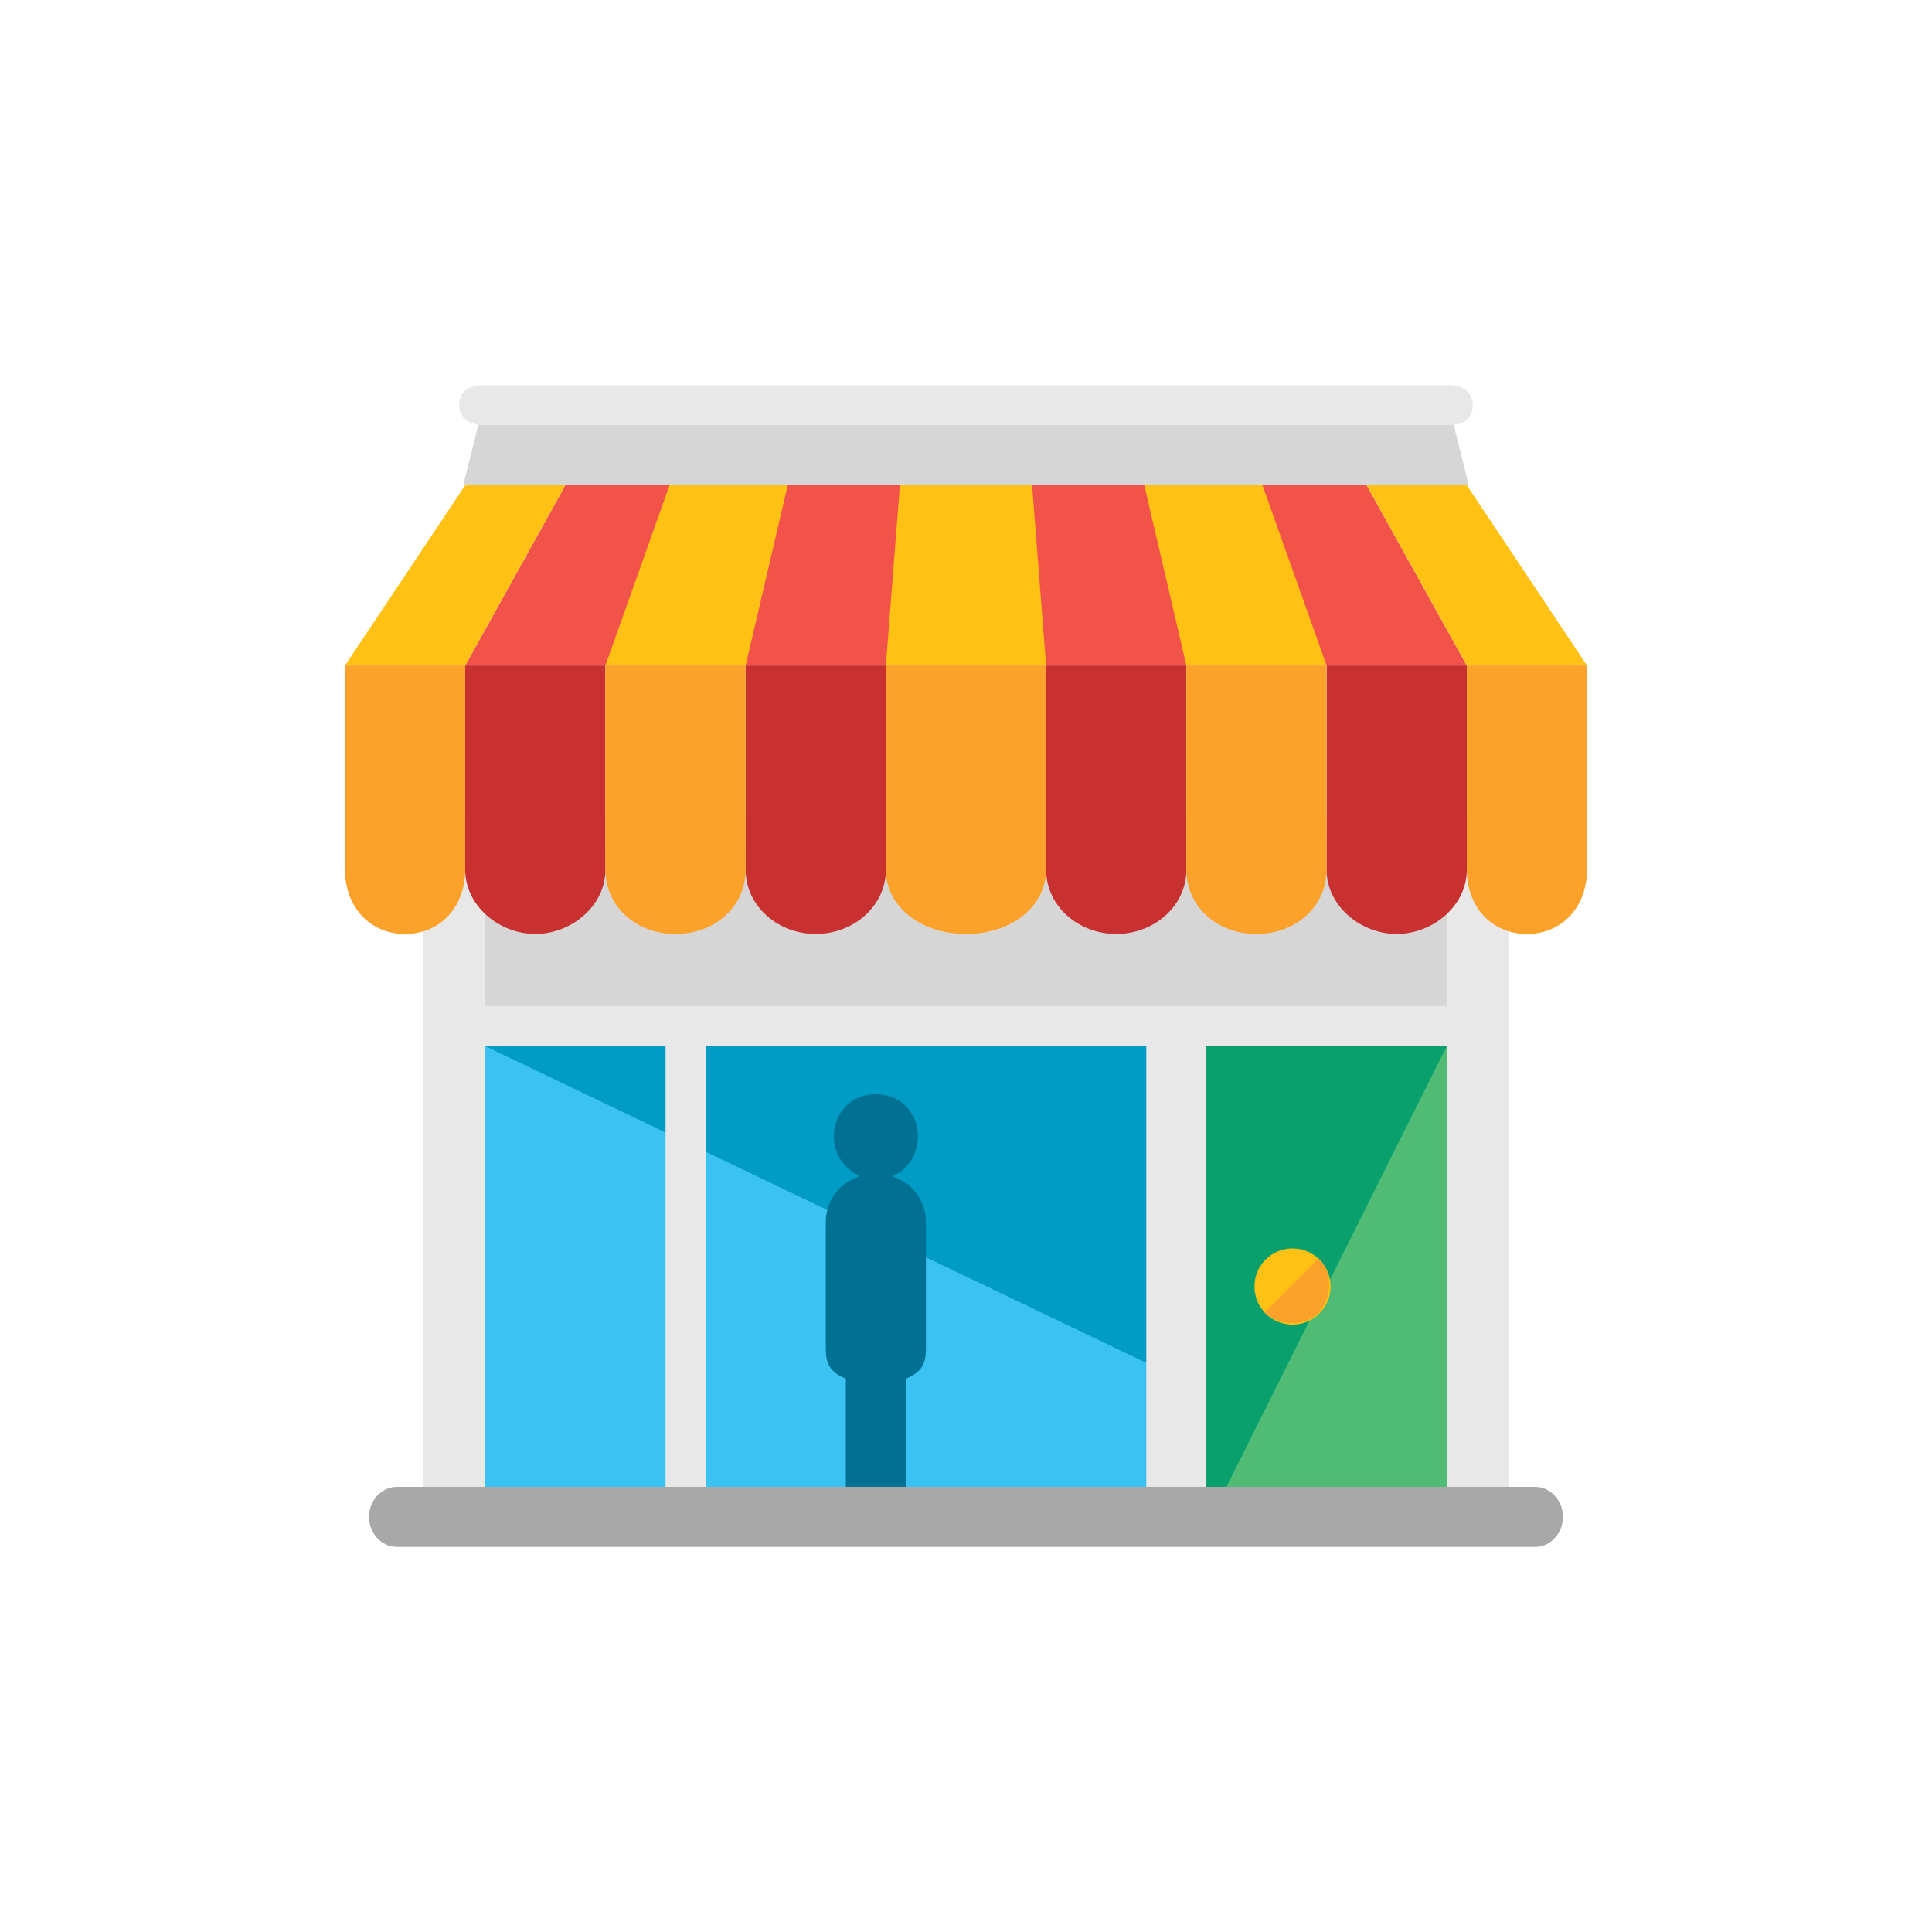 <svg width="56" height="56" viewBox="0 0 56 56" fill="none" xmlns="http://www.w3.org/2000/svg">
<g clip-path="url(#clip0_146_1183)">
<path d="M43.736 23.645H12.265V44.258H43.736V23.645Z" fill="#E8E8E8"/>
<path d="M42.516 19.29H13.484L16.387 14.065H39.613L42.516 19.29Z" fill="#F15249"/>
<path d="M41.935 24.516H14.065V43.677H41.935V24.516Z" fill="#D6D6D6"/>
<path d="M41.935 29.161H14.065V43.677H41.935V29.161Z" fill="#E8E8E8"/>
<path d="M41.935 30.323H14.065V43.677H41.935V30.323Z" fill="#3AC2F2"/>
<path d="M14.065 30.323H41.935V43.677" fill="#009CC6"/>
<path d="M20.452 29.742H19.291V44.258H20.452V29.742Z" fill="#E8E8E8"/>
<path d="M34.968 29.742H33.226V44.258H34.968V29.742Z" fill="#E8E8E8"/>
<path d="M41.935 30.323H34.968V44.258H41.935V30.323Z" fill="#50BB75"/>
<path d="M34.968 44.258V30.323H41.935" fill="#0AA06E"/>
<path d="M26.839 35.432C26.839 34.794 26.432 34.271 25.852 34.097C26.316 33.923 26.607 33.458 26.607 32.935C26.607 32.239 26.084 31.716 25.387 31.716C24.69 31.716 24.168 32.239 24.168 32.935C24.168 33.458 24.458 33.864 24.923 34.097C24.342 34.271 23.936 34.794 23.936 35.432V38.974C23.936 39.381 23.936 39.729 24.516 39.961V44.258H26.258V39.961C26.839 39.729 26.839 39.381 26.839 38.974V35.432Z" fill="#007093"/>
<path d="M13.484 14.065L10 19.29H13.484L16.387 14.065H13.484Z" fill="#FFC114"/>
<path d="M42.516 14.065H39.613L42.516 19.29H46L42.516 14.065Z" fill="#FFC114"/>
<path d="M33.168 14.065L34.387 19.29H38.452L36.594 14.065H33.168Z" fill="#FFC114"/>
<path d="M19.406 14.065L17.548 19.29H21.613L22.832 14.065H19.406Z" fill="#FFC114"/>
<path d="M26.084 14.065L25.677 19.29H30.322L29.916 14.065H26.084Z" fill="#FFC114"/>
<path d="M10 19.29V25.213C10 26.258 10.697 27.071 11.742 27.071C12.787 27.071 13.484 26.258 13.484 25.213V19.29H10Z" fill="#FCA12A"/>
<path d="M13.484 19.29V25.213C13.484 26.258 14.471 27.071 15.516 27.071C16.561 27.071 17.548 26.258 17.548 25.213V19.29H13.484Z" fill="#C93131"/>
<path d="M21.613 19.29V25.213C21.613 26.258 22.542 27.071 23.645 27.071C24.748 27.071 25.677 26.258 25.677 25.213V19.29H21.613Z" fill="#C93131"/>
<path d="M17.548 19.29V25.213C17.548 26.258 18.419 27.071 19.581 27.071C20.742 27.071 21.613 26.258 21.613 25.213V19.29H17.548Z" fill="#FCA12A"/>
<path d="M46 19.29V25.213C46 26.258 45.303 27.071 44.258 27.071C43.213 27.071 42.516 26.258 42.516 25.213V19.29H46Z" fill="#FCA12A"/>
<path d="M42.516 19.29V25.213C42.516 26.258 41.529 27.071 40.484 27.071C39.439 27.071 38.452 26.258 38.452 25.213V19.29H42.516Z" fill="#C93131"/>
<path d="M34.387 19.29V25.213C34.387 26.258 33.458 27.071 32.355 27.071C31.252 27.071 30.323 26.258 30.323 25.213V19.29H34.387Z" fill="#C93131"/>
<path d="M38.451 19.29V25.213C38.451 26.258 37.58 27.071 36.419 27.071C35.258 27.071 34.387 26.258 34.387 25.213V19.29H38.451Z" fill="#FCA12A"/>
<path d="M25.677 19.29V25.213C25.677 26.258 26.664 27.071 28 27.071C29.335 27.071 30.322 26.258 30.322 25.213V19.29H25.677Z" fill="#FCA12A"/>
<path d="M45.303 43.968C45.303 44.432 44.955 44.839 44.49 44.839H11.51C11.045 44.839 10.697 44.432 10.697 43.968C10.697 43.503 11.045 43.097 11.51 43.097H44.49C44.955 43.097 45.303 43.503 45.303 43.968Z" fill="#A8A8A8"/>
<path d="M42.574 14.065H13.426L14.006 11.742H41.993L42.574 14.065Z" fill="#D6D6D6"/>
<path d="M42.69 11.742C42.69 12.148 42.4 12.323 41.993 12.323H14.006C13.658 12.323 13.31 12.148 13.31 11.742C13.31 11.335 13.6 11.161 14.006 11.161H41.993C42.342 11.161 42.69 11.335 42.69 11.742Z" fill="#E8E8E8"/>
<path d="M37.465 38.394C38.074 38.394 38.568 37.9 38.568 37.29C38.568 36.681 38.074 36.187 37.465 36.187C36.855 36.187 36.361 36.681 36.361 37.29C36.361 37.9 36.855 38.394 37.465 38.394Z" fill="#FFC114"/>
<path d="M38.22 36.477C38.626 36.884 38.626 37.581 38.22 38.045C37.813 38.452 37.116 38.452 36.652 38.045" fill="#FCA12A"/>
</g>
<defs>
<clipPath id="clip0_146_1183">
<rect width="36" height="36" fill="white" transform="translate(10 10)"/>
</clipPath>
</defs>
</svg>
